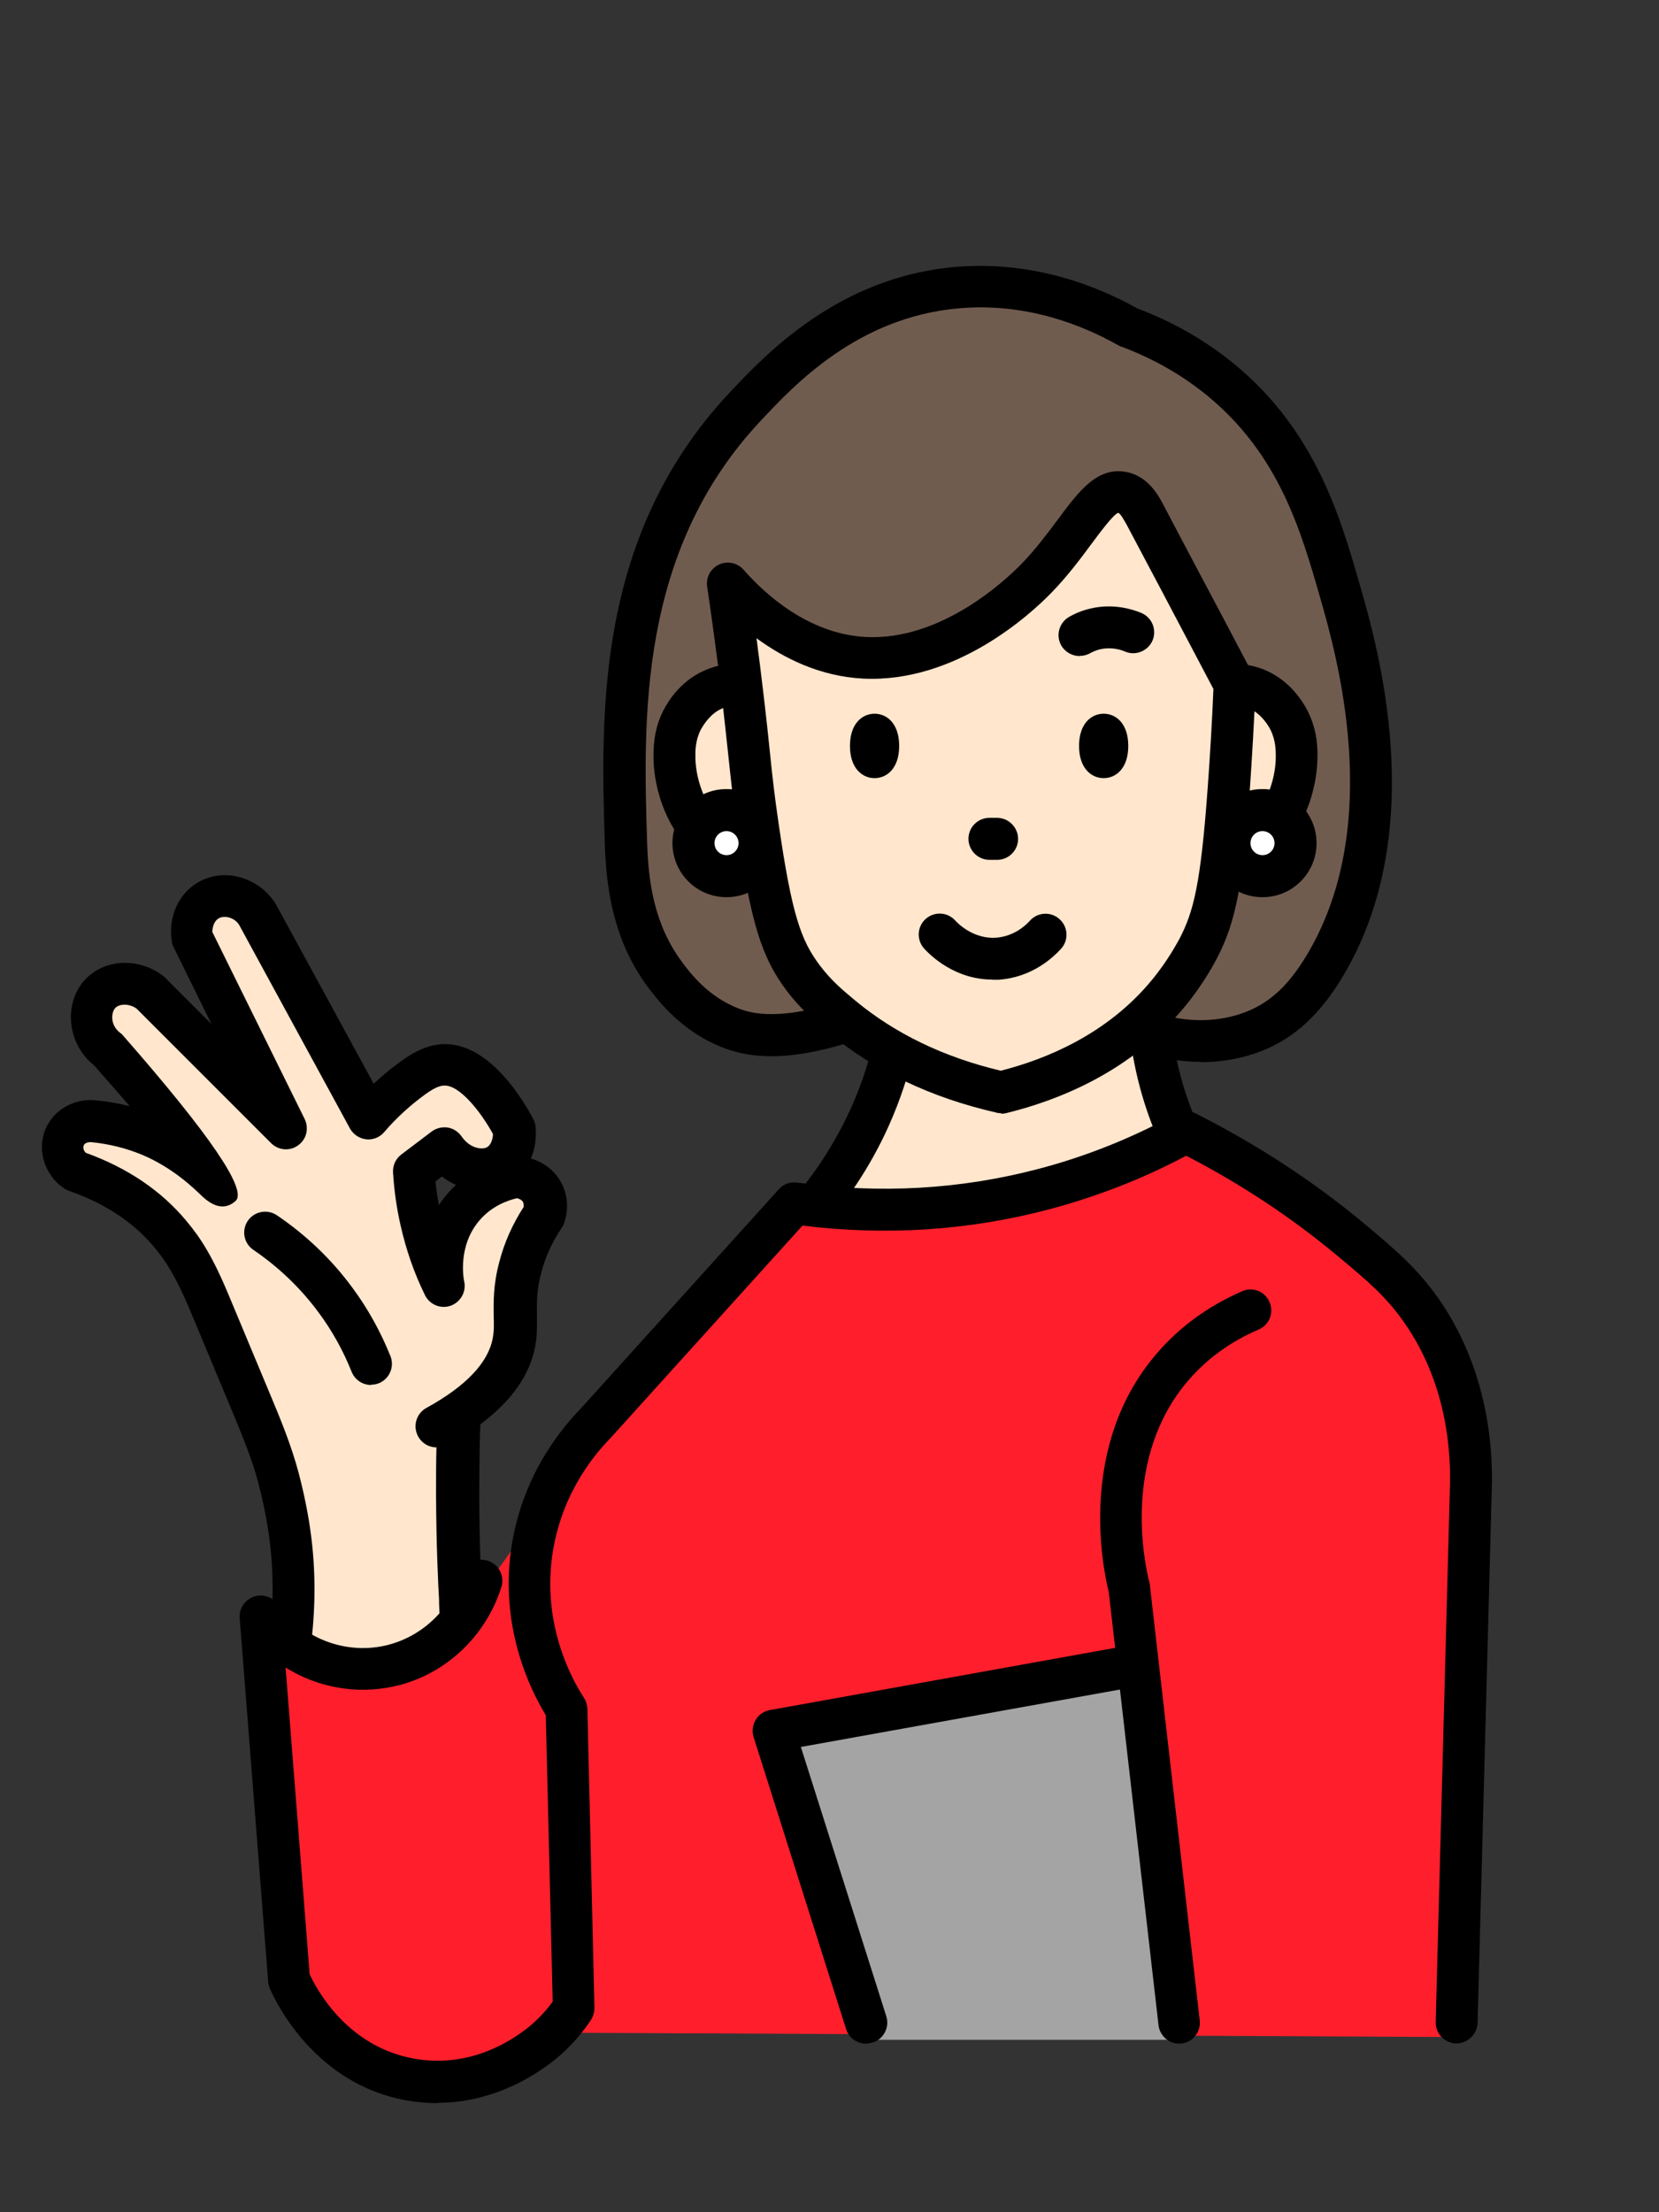 <svg width="120" height="160" viewBox="0 0 120 160" fill="none" xmlns="http://www.w3.org/2000/svg">
<rect x="0" y="0" width="120" height="160" fill="#333333" stroke="none"/>
<g clip-path="url(#clip0_13613_125519)">
<path d="M90.969 90.15C85.899 90.21 80.249 90 74.159 89.39C68.649 88.82 63.599 88 59.039 87.06C60.219 85.62 61.519 83.74 62.639 81.39C64.959 76.56 65.379 72.07 65.399 69.3C71.699 67.32 77.979 65.35 84.279 63.36C83.539 65.8 81.709 72.93 84.789 80.87C86.539 85.36 89.189 88.41 90.969 90.14V90.15Z" fill="#FFE6CD"/>
<path d="M89.309 91.66C84.219 91.66 79.069 91.4 73.999 90.89C68.899 90.37 63.749 89.58 58.729 88.54C58.209 88.44 57.779 88.06 57.609 87.56C57.439 87.06 57.539 86.51 57.869 86.1C59.229 84.45 60.359 82.64 61.279 80.73C62.989 77.19 63.859 73.32 63.889 69.28C63.889 68.62 64.329 68.04 64.949 67.85L83.829 61.91C84.369 61.75 84.949 61.88 85.349 62.27C85.749 62.66 85.889 63.25 85.729 63.79C84.749 66.98 83.509 73.39 86.209 80.31C87.479 83.59 89.449 86.54 92.029 89.04C92.469 89.46 92.609 90.12 92.379 90.69C92.149 91.26 91.609 91.64 90.989 91.64H89.299L89.309 91.66ZM61.689 86.04C65.859 86.83 70.089 87.45 74.299 87.88C78.689 88.33 83.119 88.58 87.539 88.64C85.789 86.45 84.389 84.05 83.369 81.44C80.979 75.3 81.339 69.54 82.129 65.63L66.859 70.43C66.689 74.53 65.719 78.44 63.989 82.07C63.319 83.46 62.549 84.8 61.669 86.07H61.679L61.689 86.04Z" fill="black"/>
<path d="M88.651 63.05C89.361 61.99 89.071 60.54 88.011 59.83C86.951 59.12 85.501 59.41 84.791 60.47C84.081 61.53 84.371 62.98 85.431 63.69C86.491 64.4 87.941 64.11 88.651 63.05Z" fill="white"/>
<path d="M86.71 65.59C85.981 65.59 85.24 65.39 84.581 64.95C83.731 64.38 83.15 63.52 82.951 62.51C82.751 61.5 82.951 60.48 83.52 59.62C84.701 57.86 87.081 57.39 88.841 58.56C90.6 59.74 91.07 62.13 89.9 63.88C89.16 64.99 87.951 65.59 86.71 65.59ZM86.731 60.95C86.471 60.95 86.21 61.08 86.061 61.31C85.941 61.48 85.9 61.7 85.941 61.92C85.981 62.14 86.1 62.31 86.29 62.43C86.65 62.68 87.16 62.58 87.41 62.21C87.66 61.85 87.561 61.34 87.191 61.09C87.061 61 86.9 60.96 86.74 60.96H86.731V60.95Z" fill="black"/>
<path d="M33.789 132.9C33.629 124.24 33.439 119.08 33.279 115.9C33.219 114.82 33.079 111.99 33.059 108.17C33.059 105.88 33.099 104.01 33.149 102.8C32.669 103.06 32.129 103.19 31.579 103.16C35.629 100.94 36.829 98.74 37.139 97.08C37.449 95.46 36.949 94.12 37.589 91.64C38.029 89.99 38.739 88.72 39.299 87.92C39.359 87.77 39.589 87.03 39.199 86.26C38.659 85.21 37.419 85.12 37.379 85.12C36.769 85.24 34.999 85.63 33.599 87.21C31.469 89.6 32.029 92.63 32.099 93.01C31.499 91.79 30.879 90.21 30.449 88.31C30.139 86.98 29.999 85.76 29.939 84.71C30.669 84.16 31.399 83.6 32.129 83.05C33.149 84.58 34.999 84.95 36.129 84.19C36.889 83.68 37.269 82.66 37.169 81.61C37.039 81.36 34.649 76.7 31.889 77C31.219 77.07 30.619 77.38 29.889 77.9C28.689 78.76 27.599 79.75 26.639 80.87C23.969 75.96 21.289 71.06 18.619 66.14C17.769 64.81 16.129 64.43 15.019 65.1C14.169 65.61 13.719 66.7 13.899 67.8C16.159 72.39 18.439 76.99 20.699 81.58C17.429 78.31 14.169 75.05 10.919 71.8C9.769 70.87 8.179 70.95 7.319 71.8C6.299 72.81 6.369 74.83 7.829 75.93C14.519 83.57 16.169 85.63 16.069 85.71C15.969 85.8 14.189 83.49 10.919 82.11C9.359 81.44 7.899 81.18 6.789 81.07C5.929 80.97 5.099 81.39 4.729 82.11C4.289 82.97 4.579 84.12 5.489 84.71C9.239 86.01 11.279 88.01 12.309 89.25C13.289 90.42 14.059 91.64 15.169 94.3C16.149 96.66 17.139 99.02 18.129 101.39C18.889 103.21 19.649 105.04 20.159 106.95C20.709 109.08 20.949 110.77 21.029 111.47C21.259 113.44 21.389 116.25 20.869 119.65" fill="#FFE6CD"/>
<path d="M33.789 134.42C32.959 134.42 32.289 133.76 32.27 132.93C32.139 125.87 31.959 120.17 31.759 115.97V115.72C31.689 114.54 31.559 111.75 31.54 108.17C31.54 106.86 31.54 105.68 31.57 104.68H31.509C30.82 104.65 30.259 104.17 30.099 103.51C29.939 102.84 30.25 102.15 30.84 101.83C33.679 100.27 35.3 98.58 35.639 96.8C35.739 96.29 35.73 95.76 35.709 95.17C35.7 94.18 35.669 92.92 36.12 91.26C36.48 89.86 37.08 88.53 37.88 87.29C37.88 87.2 37.88 87.07 37.84 86.95C37.749 86.78 37.55 86.7 37.4 86.66C36.7 86.82 35.59 87.23 34.73 88.21C33.099 90.05 33.52 92.44 33.58 92.7C33.739 93.44 33.3 94.19 32.59 94.44C31.86 94.69 31.07 94.35 30.739 93.67C29.95 92.07 29.369 90.37 28.98 88.65C28.689 87.38 28.509 86.1 28.43 84.8C28.399 84.29 28.619 83.81 29.029 83.5L31.22 81.84C31.559 81.59 31.98 81.49 32.389 81.55C32.8 81.62 33.16 81.86 33.4 82.21C33.69 82.63 34.109 82.94 34.569 83.03C34.849 83.09 35.12 83.06 35.279 82.94C35.499 82.79 35.639 82.43 35.66 82.02C34.8 80.45 33.2 78.37 32.039 78.52C31.7 78.56 31.329 78.74 30.759 79.15C29.669 79.94 28.66 80.86 27.79 81.88C27.47 82.26 26.97 82.46 26.48 82.4C25.989 82.34 25.549 82.05 25.309 81.61L17.29 66.88C16.939 66.34 16.209 66.18 15.8 66.43C15.52 66.6 15.36 67 15.36 67.41L22.04 80.94C22.36 81.61 22.169 82.41 21.559 82.84C20.959 83.28 20.13 83.2 19.61 82.68L9.88 72.95C9.34 72.56 8.64 72.6 8.35 72.89C8.19 73.05 8.1 73.36 8.12 73.66C8.13 73.91 8.24 74.36 8.7 74.71C8.79 74.77 8.86 74.84 8.93 74.93C15.21 82.1 17.91 86.08 17.04 86.86C16.34 87.49 15.52 87.37 14.6 86.5C13.97 85.89 12.489 84.46 10.3 83.53C9.15 83.05 7.92 82.74 6.63 82.61C6.32 82.58 6.12 82.7 6.06 82.83C5.99 82.98 6.03 83.21 6.21 83.38C9.23 84.47 11.659 86.12 13.47 88.29C14.509 89.53 15.38 90.87 16.559 93.71L19.52 100.8C20.29 102.64 21.079 104.55 21.61 106.56C22.18 108.73 22.43 110.45 22.529 111.28C22.869 114.09 22.809 116.98 22.369 119.87C22.239 120.7 21.48 121.27 20.649 121.14C19.82 121.01 19.25 120.24 19.38 119.42C19.77 116.8 19.829 114.18 19.529 111.63C19.459 111.02 19.239 109.38 18.7 107.31C18.23 105.5 17.5 103.78 16.75 101.96L13.79 94.87C12.739 92.36 12.04 91.27 11.169 90.22C9.67 88.41 7.6 87.04 5.02 86.14C4.9 86.1 4.79 86.05 4.68 85.98C3.16 84.99 2.59 82.99 3.4 81.43C4.06 80.15 5.51 79.4 7 79.59C7.8 79.66 8.59 79.81 9.38 80C8.64 79.14 7.78 78.16 6.8 77.05C5.82 76.26 5.23 75.13 5.14 73.89C5.05 72.68 5.46 71.54 6.26 70.74C7.7 69.31 10.169 69.27 11.87 70.64C11.909 70.67 11.96 70.71 11.989 70.76L15.3 74.07L12.559 68.51C12.499 68.38 12.44 68.23 12.43 68.09C12.149 66.38 12.88 64.68 14.27 63.85C16.149 62.71 18.689 63.4 19.939 65.37L27.029 78.38C27.669 77.78 28.34 77.23 29.059 76.72C29.77 76.21 30.649 75.67 31.77 75.54C35.4 75.13 38.08 79.99 38.58 80.96C38.669 81.13 38.73 81.31 38.739 81.5C38.809 82.32 38.7 83.1 38.4 83.79C39.099 83.99 40.059 84.49 40.63 85.6C41.3 86.9 40.919 88.14 40.8 88.47C40.76 88.59 40.7 88.69 40.639 88.79C39.95 89.81 39.44 90.9 39.15 92.06C38.809 93.31 38.83 94.2 38.84 95.14C38.84 95.84 38.87 96.57 38.709 97.39C38.319 99.46 36.989 101.34 34.739 103.02C34.7 104.22 34.669 106.01 34.669 108.18C34.669 111.69 34.8 114.32 34.87 115.59V115.84C35.09 120.07 35.26 125.8 35.389 132.89C35.4 133.72 34.73 134.42 33.9 134.44H33.809L33.789 134.42ZM31.5 85.44C31.559 86.02 31.63 86.59 31.75 87.16C31.95 86.84 32.2 86.52 32.48 86.21C32.639 86.04 32.8 85.86 32.98 85.7C32.62 85.54 32.279 85.34 31.97 85.09L31.52 85.43H31.509L31.5 85.44Z" fill="black"/>
<path d="M19.879 118.99C20.389 127.07 20.919 135.13 21.429 143.2C21.529 143.46 24.199 149.56 30.699 150.42C36.239 151.15 40.049 147.47 40.499 147.02C62.139 147.12 83.769 147.22 105.409 147.33C105.759 132.91 106.099 118.49 106.449 104.06C106.199 102.21 105.589 99.35 103.869 96.33C103.349 95.41 102.659 92.96 99.739 91.18C95.279 88.44 90.819 85.68 86.339 82.94C81.209 85.8 76.879 86.73 73.969 87.07C66.619 87.92 63.049 85.55 57.999 88.11C57.239 88.49 55.259 90.6 51.309 94.8C41.689 105.05 40.649 106.38 39.449 108.2C37.729 110.81 37.319 111.95 35.319 114.38C32.739 117.52 30.759 119.86 27.589 120.56C24.499 121.25 21.649 120.06 19.859 119.01V118.98L19.879 118.99Z" fill="#FF1F2C"/>
<path d="M62.651 147.53C60.421 140.15 58.191 132.76 55.961 125.38C64.551 124.11 73.121 122.83 81.711 121.56C82.921 130.21 84.121 138.87 85.331 147.53" fill="#A4A4A4"/>
<path d="M31.628 152.11C30.918 152.11 30.168 152.05 29.398 151.91C22.368 150.66 19.618 144.05 19.498 143.77C19.438 143.62 19.408 143.48 19.398 143.32L17.338 117.04C17.278 116.37 17.688 115.73 18.328 115.49C18.958 115.26 19.688 115.48 20.078 116.01C21.868 118.47 24.908 119.66 27.808 119.03C30.418 118.46 32.558 116.49 33.378 113.87C33.628 113.07 34.468 112.63 35.278 112.88C36.078 113.13 36.518 113.99 36.268 114.78C35.118 118.43 32.108 121.2 28.448 121.98C25.748 122.56 22.968 122.04 20.658 120.61L22.398 142.79C22.848 143.77 25.048 148.01 29.938 148.89C34.458 149.71 37.798 147.05 38.698 146.21C39.168 145.77 39.588 145.31 39.978 144.77L39.478 124.05C38.338 122.18 36.318 118 36.898 112.62C37.498 107.21 40.328 103.61 41.958 101.93L56.338 86.01C56.678 85.63 57.168 85.46 57.678 85.53C63.598 86.36 69.458 86.03 75.118 84.54C78.558 83.64 81.918 82.29 85.078 80.56C85.518 80.33 86.038 80.31 86.488 80.53C90.878 82.75 94.958 85.4 98.618 88.45C100.758 90.24 102.468 91.66 104.038 93.9C106.608 97.57 107.948 102.15 107.918 107.14L106.878 146.32C106.848 147.15 106.108 147.82 105.318 147.79C104.488 147.76 103.818 147.08 103.848 146.23L104.888 107.08C104.918 102.75 103.768 98.77 101.548 95.62C100.268 93.8 98.998 92.7 96.658 90.76C93.378 88.03 89.718 85.61 85.798 83.59C82.638 85.27 79.298 86.56 75.868 87.47C70.078 89 64.088 89.39 58.048 88.64L44.148 104.02C42.748 105.45 40.388 108.45 39.888 112.96C39.368 117.77 41.348 121.43 42.238 122.79C42.388 123.02 42.468 123.3 42.488 123.58L42.998 145.22C42.998 145.53 42.908 145.83 42.748 146.09C42.148 146.99 41.478 147.77 40.718 148.47C39.698 149.4 36.348 152.09 31.608 152.09V152.13L31.628 152.11Z" fill="black"/>
<path d="M85.299 147.81C84.539 147.81 83.889 147.24 83.799 146.47L80.199 115.15C79.719 113.21 78.009 104.5 83.639 97.93C85.289 95.99 87.389 94.46 89.849 93.39C90.609 93.05 91.509 93.4 91.829 94.18C92.169 94.95 91.799 95.84 91.039 96.16C88.999 97.03 87.279 98.29 85.919 99.88C81.169 105.45 82.769 113.03 83.149 114.49C83.159 114.56 83.179 114.62 83.179 114.69L86.779 146.12C86.879 146.95 86.279 147.71 85.449 147.8H85.279H85.289L85.299 147.81Z" fill="black"/>
<path d="M62.639 147.81C61.999 147.81 61.399 147.4 61.199 146.75L54.509 125.63C54.379 125.21 54.439 124.77 54.659 124.39C54.879 124.01 55.259 123.76 55.699 123.68L81.449 119.04C82.279 118.89 83.069 119.43 83.209 120.26C83.359 121.08 82.819 121.88 81.989 122.02L57.929 126.35L64.109 145.83C64.359 146.63 63.919 147.48 63.119 147.73C62.969 147.77 62.809 147.8 62.669 147.8H62.659L62.639 147.81Z" fill="black"/>
<path d="M26.841 100.17C26.241 100.17 25.671 99.81 25.431 99.21C24.821 97.68 24.021 96.24 23.041 94.92C21.741 93.16 20.151 91.64 18.331 90.4C17.631 89.93 17.461 88.99 17.921 88.3C18.391 87.61 19.331 87.43 20.021 87.89C22.131 89.32 23.971 91.07 25.471 93.11C26.611 94.64 27.531 96.32 28.241 98.08C28.551 98.85 28.171 99.74 27.391 100.05C27.201 100.12 27.011 100.15 26.841 100.15V100.17Z" fill="black"/>
<path d="M81.639 23.67C79.549 22.49 74.979 20.29 69.199 20.8C61.329 21.49 56.399 26.75 53.889 29.42C44.599 39.32 44.989 51.85 45.269 60.99C45.359 63.83 45.769 67.39 48.139 70.56C48.799 71.43 50.309 73.42 52.919 74.38C54.229 74.88 56.839 75.49 62.489 73.42C71.119 70.26 74.429 65.37 76.839 66.73C78.579 67.71 77.579 70.14 79.709 72.48C82.329 75.35 87.449 76.13 91.189 74.39C92.929 73.59 94.469 72.19 95.969 69.61C101.769 59.64 98.139 47.05 96.929 42.82C95.459 37.7 93.719 31.97 88.309 27.51C85.819 25.45 83.339 24.32 81.619 23.69H81.629L81.639 23.67Z" fill="#705C4F"/>
<path d="M86.868 76.8C83.708 76.8 80.558 75.63 78.598 73.48C77.258 72.01 76.908 70.49 76.658 69.38C76.458 68.46 76.348 68.17 76.118 68.04C75.668 67.79 74.028 68.87 72.588 69.82C70.368 71.28 67.338 73.26 63.018 74.85C57.058 77.04 54.108 76.44 52.398 75.81C49.338 74.67 47.588 72.34 46.928 71.48C44.288 67.97 43.848 64.06 43.748 61.05C43.458 51.64 43.058 38.75 52.778 28.39C55.328 25.68 60.608 20.05 69.068 19.31C74.638 18.83 79.288 20.64 82.248 22.3C84.848 23.28 87.218 24.63 89.288 26.34C95.168 31.18 96.958 37.41 98.388 42.4C99.628 46.72 103.408 59.83 97.278 70.37C95.728 73.04 93.998 74.76 91.828 75.77C90.278 76.48 88.558 76.82 86.858 76.82L86.868 76.8ZM75.978 64.96C76.518 64.96 77.058 65.09 77.598 65.4C79.038 66.22 79.358 67.6 79.608 68.71C79.828 69.66 80.028 70.56 80.828 71.44C82.968 73.79 87.348 74.49 90.558 73C92.158 72.26 93.428 70.97 94.668 68.83C100.138 59.41 96.638 47.23 95.488 43.22C94.098 38.38 92.528 32.91 87.368 28.65C85.558 27.16 83.488 25.97 81.218 25.11C81.098 25.08 80.998 25.04 80.898 24.98C78.318 23.52 74.238 21.87 69.348 22.3C62.058 22.94 57.478 27.81 55.018 30.44C46.148 39.89 46.528 52.05 46.808 60.93C46.898 63.66 47.258 66.82 49.378 69.64C49.928 70.38 51.248 72.12 53.478 72.96C54.208 73.22 56.398 74.05 61.998 72C65.978 70.54 68.848 68.66 70.938 67.29C72.848 66.04 74.468 64.97 75.998 64.97L75.978 64.96Z" fill="black"/>
<path d="M57.021 50.99C55.371 49.56 53.211 49.11 51.521 49.9C50.181 50.51 49.511 51.75 49.331 52.1C48.761 53.21 48.781 54.23 48.781 54.84C48.811 56.79 49.641 59.58 52.081 61.43C54.631 63.37 57.451 63.15 58.121 63.08C57.761 59.06 57.391 55.03 57.031 51.01L57.021 50.99Z" fill="#FFE6CD"/>
<path d="M57.28 64.63C55.78 64.63 53.36 64.31 51.16 62.63C47.63 59.95 47.28 56.01 47.27 54.86C47.27 54.2 47.24 52.85 47.98 51.39C48.37 50.63 49.26 49.26 50.9 48.52C53.07 47.51 55.83 48.01 57.93 49.77C58.27 50.02 58.5 50.41 58.54 50.85L59.63 62.92C59.7 63.75 59.11 64.48 58.27 64.57C58.02 64.6 57.69 64.61 57.28 64.61V64.63ZM53.29 51.04C52.88 51.04 52.5 51.11 52.17 51.27C51.34 51.65 50.86 52.47 50.68 52.79C50.29 53.58 50.29 54.32 50.3 54.82C50.33 56.45 51.06 58.74 53 60.23C54.18 61.13 55.46 61.47 56.47 61.57L55.58 51.8C54.85 51.3 54.05 51.04 53.29 51.04Z" fill="black"/>
<path d="M85.561 50.99C87.211 49.56 89.371 49.11 91.061 49.9C92.401 50.51 93.091 51.75 93.251 52.1C93.821 53.21 93.821 54.23 93.801 54.84C93.771 56.79 92.941 59.58 90.501 61.43C87.961 63.37 85.131 63.15 84.461 63.08C84.821 59.06 85.191 55.03 85.551 51.01L85.561 50.99Z" fill="#FFE6CD"/>
<path d="M85.301 64.63C84.911 64.63 84.571 64.6 84.311 64.59C83.481 64.5 82.881 63.77 82.951 62.94L84.041 50.87C84.081 50.43 84.301 50.04 84.641 49.79C86.751 48.01 89.501 47.52 91.681 48.54C93.311 49.3 94.201 50.67 94.581 51.41C95.321 52.88 95.311 54.22 95.291 54.88C95.281 56.03 94.931 59.97 91.401 62.65C89.201 64.33 86.791 64.65 85.281 64.65H85.291L85.301 64.63ZM87.001 51.8L86.111 61.57C87.121 61.47 88.401 61.13 89.581 60.23C91.521 58.76 92.251 56.47 92.281 54.82C92.281 54.32 92.291 53.58 91.901 52.79C91.741 52.47 91.261 51.67 90.431 51.27C89.451 50.82 88.141 51.04 87.021 51.79H87.011L87.001 51.8Z" fill="black"/>
<path d="M53.728 50.44C54.248 54.9 54.308 56.24 54.818 59.77C55.768 66.27 56.448 68.56 58.118 70.75C59.048 71.97 59.928 72.72 60.858 73.49C62.798 75.11 66.488 77.65 72.388 78.99C75.258 78.3 80.598 76.54 84.458 71.84C85.758 70.27 86.498 68.84 86.648 68.54C87.798 66.31 88.328 64.11 88.838 57.01C88.988 55.06 89.148 52.5 89.258 49.47C86.708 44.58 84.518 40.52 82.798 37.24C82.508 36.7 82.028 35.77 81.148 35.59C79.278 35.23 77.898 38.75 74.908 41.82C73.918 42.83 68.758 47.89 62.468 47.57C57.528 47.31 54.008 43.82 52.598 42.2C52.878 44.07 53.288 46.92 53.688 50.44H53.718H53.728Z" fill="#FFE6CD"/>
<path d="M72.41 80.51C72.29 80.51 72.19 80.51 72.07 80.47C67.33 79.39 63.25 77.44 59.91 74.67C58.87 73.81 57.93 72.99 56.92 71.68C55.08 69.24 54.31 66.74 53.33 60C53.01 57.83 52.88 56.47 52.69 54.72C52.57 53.61 52.44 52.36 52.24 50.62V50.58C51.82 47.08 51.42 44.22 51.15 42.43C51.05 41.76 51.4 41.12 52.01 40.83C52.62 40.55 53.34 40.7 53.79 41.21C55.29 42.93 58.46 45.85 62.61 46.07C67.99 46.35 72.6 42.1 73.88 40.79C74.9 39.74 75.75 38.6 76.49 37.61C78.04 35.52 79.36 33.73 81.49 34.14C83.06 34.45 83.81 35.86 84.17 36.55C84.93 37.99 85.74 39.54 86.65 41.25C87.85 43.51 89.19 46.03 90.65 48.82C90.77 49.05 90.82 49.32 90.82 49.58C90.72 52.13 90.57 54.68 90.4 57.16C89.89 64.06 89.39 66.67 88.04 69.28C87.89 69.56 87.09 71.13 85.66 72.85C81.78 77.55 76.5 79.6 72.77 80.51C72.65 80.54 72.54 80.55 72.42 80.55H72.41V80.51ZM55.24 50.31C55.44 52.05 55.58 53.3 55.69 54.41C55.86 56.12 56.01 57.44 56.32 59.57C57.28 66.19 57.94 68.03 59.32 69.85C60.12 70.9 60.87 71.54 61.83 72.34C64.72 74.75 68.28 76.47 72.39 77.44C75.66 76.61 80.09 74.8 83.31 70.89C84.55 69.39 85.23 68.03 85.32 67.89C86.34 65.92 86.85 63.95 87.36 56.92C87.53 54.6 87.67 52.21 87.77 49.83C86.38 47.19 85.12 44.8 83.98 42.64C83.08 40.93 82.24 39.37 81.5 37.96C81.38 37.76 81.08 37.17 80.89 37.09C80.54 37.19 79.59 38.48 78.91 39.39C78.11 40.47 77.2 41.69 76.04 42.88C74.54 44.43 69.11 49.41 62.43 49.08C59.32 48.92 56.71 47.62 54.72 46.16C54.88 47.38 55.06 48.76 55.23 50.24V50.28H55.24V50.31Z" fill="black"/>
<path d="M72.121 62.19H71.571C70.741 62.19 70.051 61.5 70.051 60.67C70.051 59.84 70.721 59.15 71.571 59.15H72.121C72.951 59.15 73.641 59.84 73.641 60.67C73.641 61.5 72.971 62.19 72.121 62.19Z" fill="black"/>
<path d="M71.798 70.85C69.088 70.85 67.338 69.14 66.838 68.6C66.288 67.97 66.328 67.03 66.958 66.46C67.588 65.91 68.528 65.95 69.098 66.58C69.298 66.8 70.408 67.92 72.028 67.82C73.388 67.73 74.258 66.86 74.488 66.6C75.038 65.97 76.008 65.91 76.628 66.47C77.258 67.02 77.318 67.99 76.758 68.61C76.198 69.23 74.658 70.7 72.218 70.86H71.778L71.798 70.85Z" fill="black"/>
<path d="M81.97 45.73C81.52 45.54 80.47 45.19 79.23 45.48C78.76 45.58 78.38 45.76 78.09 45.93" fill="white"/>
<path d="M78.091 47.45C77.571 47.45 77.041 47.17 76.761 46.68C76.351 45.95 76.611 45.03 77.341 44.61C77.841 44.33 78.351 44.13 78.891 44.01C80.491 43.63 81.881 44.05 82.551 44.33C83.321 44.65 83.691 45.54 83.371 46.31C83.051 47.08 82.151 47.45 81.391 47.13C81.051 46.98 80.371 46.78 79.581 46.96C79.321 47.02 79.081 47.12 78.841 47.25C78.611 47.38 78.341 47.44 78.101 47.44L78.091 47.45Z" fill="black"/>
<path d="M79.831 51.62C78.941 51.62 78.051 52.33 78.051 53.95C78.051 55.57 78.941 56.28 79.831 56.28C80.721 56.28 81.611 55.57 81.611 53.95C81.611 52.33 80.721 51.62 79.831 51.62Z" fill="black"/>
<path d="M63.261 51.62C62.37 51.62 61.48 52.33 61.48 53.95C61.48 55.57 62.37 56.28 63.261 56.28C64.15 56.28 65.04 55.57 65.04 53.95C65.04 52.33 64.15 51.62 63.261 51.62Z" fill="black"/>
<path d="M91.32 63.37C92.65 63.37 93.71 62.31 93.71 60.98C93.71 59.65 92.65 58.59 91.32 58.59C89.99 58.59 88.93 59.65 88.93 60.98C88.93 62.31 89.99 63.37 91.32 63.37Z" fill="white"/>
<path d="M91.32 64.89C89.16 64.89 87.41 63.14 87.41 60.98C87.41 58.82 89.16 57.07 91.32 57.07C93.48 57.07 95.23 58.82 95.23 60.98C95.23 63.14 93.48 64.89 91.32 64.89ZM91.32 60.11C90.84 60.11 90.45 60.5 90.45 60.98C90.45 61.46 90.84 61.85 91.32 61.85C91.8 61.85 92.19 61.46 92.19 60.98C92.19 60.5 91.8 60.11 91.32 60.11Z" fill="black"/>
<path d="M52.55 63.37C53.88 63.37 54.94 62.31 54.94 60.98C54.94 59.65 53.88 58.59 52.55 58.59C51.22 58.59 50.16 59.65 50.16 60.98C50.16 62.31 51.22 63.37 52.55 63.37Z" fill="white"/>
<path d="M52.551 64.89C50.391 64.89 48.641 63.14 48.641 60.98C48.641 58.82 50.391 57.07 52.551 57.07C54.711 57.07 56.461 58.82 56.461 60.98C56.461 63.14 54.711 64.89 52.551 64.89ZM52.551 60.11C52.071 60.11 51.681 60.5 51.681 60.98C51.681 61.46 52.071 61.85 52.551 61.85C53.031 61.85 53.421 61.46 53.421 60.98C53.421 60.5 53.031 60.11 52.551 60.11Z" fill="black"/>
</g>
<defs>
<clipPath id="clip0_13613_125519">
<rect width="120" height="160" fill="white"/>
</clipPath>
</defs>
</svg>

